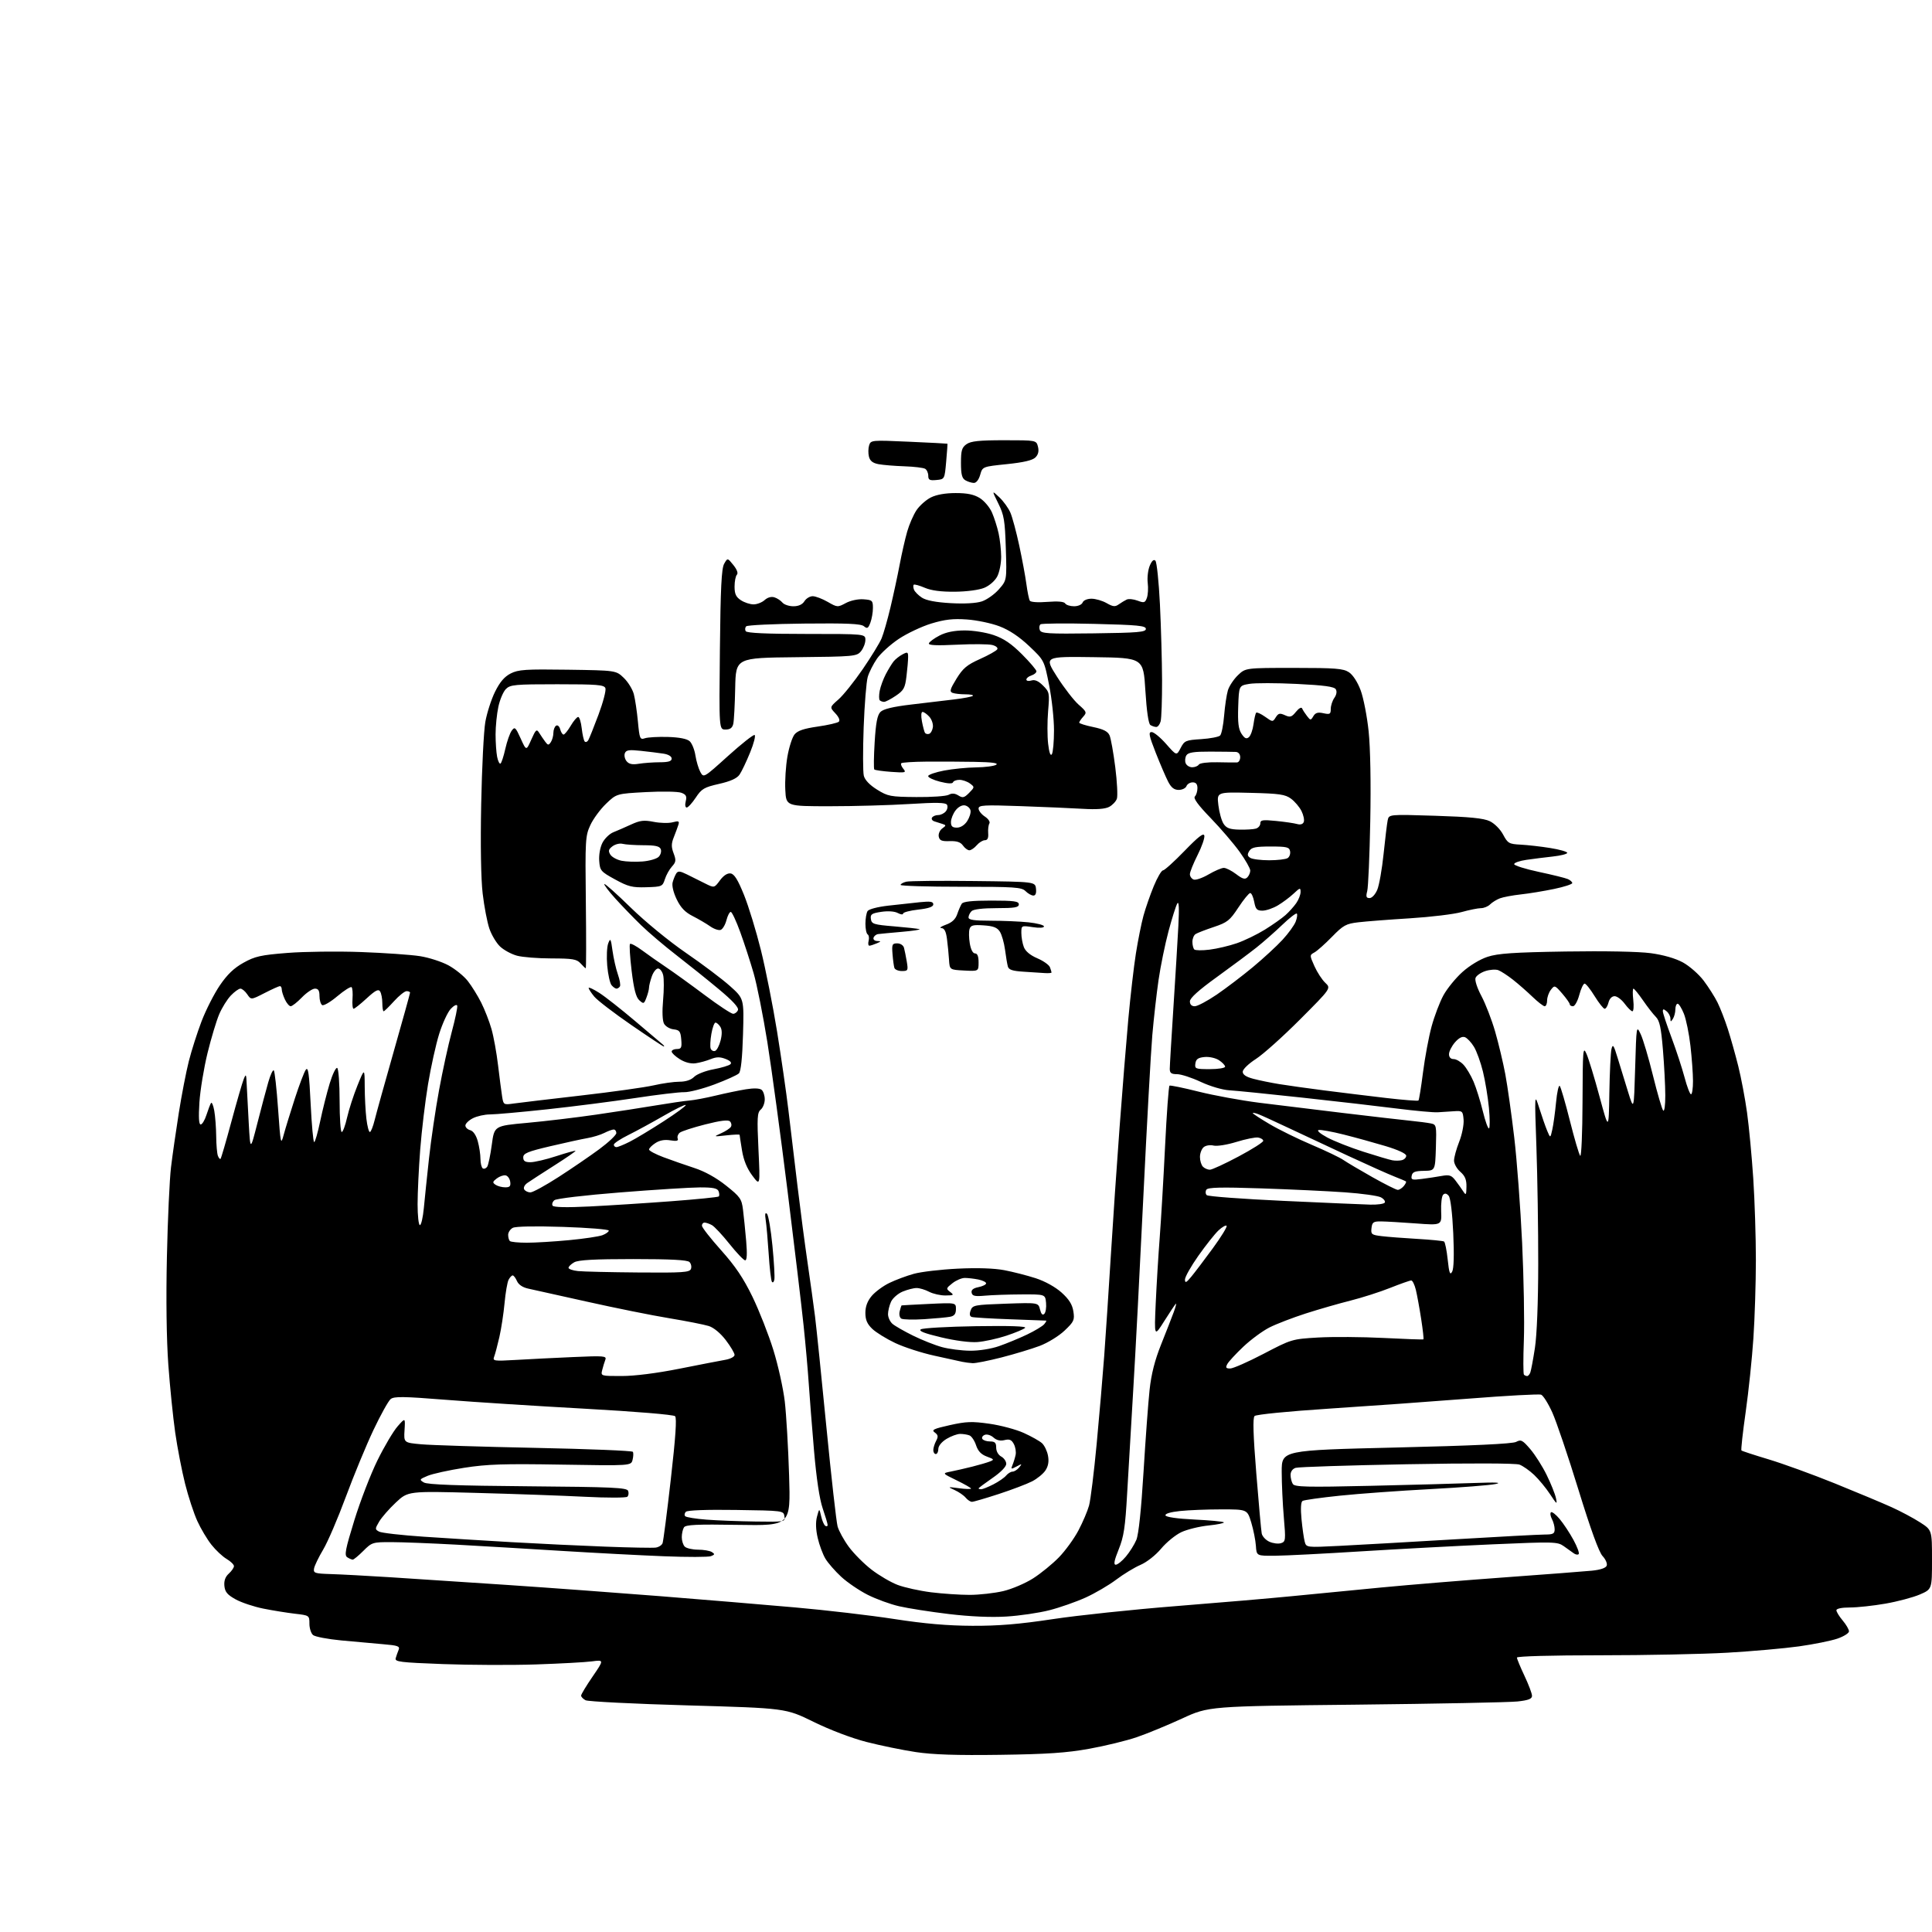 <?xml version="1.0" encoding="UTF-8" standalone="no"?>
<svg 
  version="1.1" 
  xmlns="http://www.w3.org/2000/svg" 
  xmlns:xlink="http://www.w3.org/1999/xlink" 
  xmlns:svg="http://www.w3.org/2000/svg"
  xmlns:rdf="http://www.w3.org/1999/02/22-rdf-syntax-ns#"
  xmlns:cc="http://creativecommons.org/ns#"
  xmlns:dc="http://purl.org/dc/elements/1.1/"
  viewBox="0 0 768 768"
  width="768"
  height="768"
>
<style>svg {background-color: white; }</style>"
<path stroke="none" fill="black" fill-rule="evenodd" d="M397.50,697.57C380.21,697.81 370.84,697.50 364.00,696.47C358.77,695.68 350.00,693.88 344.50,692.47C338.62,690.97 329.93,687.67 323.42,684.47C312.34,679.03 312.34,679.03 273.43,677.92C252.02,677.31 233.72,676.39 232.76,675.87C231.79,675.35 231.00,674.52 231.00,674.03C231.00,673.53 233.05,670.13 235.57,666.46C240.13,659.79 240.13,659.79 235.32,660.42C232.67,660.77 222.62,661.32 213.00,661.64C203.38,661.96 186.80,661.89 176.16,661.50C158.93,660.85 156.88,660.60 157.30,659.14C157.56,658.24 158.08,656.75 158.46,655.84C159.05,654.41 158.18,654.09 152.32,653.60C148.57,653.29 141.09,652.61 135.70,652.10C130.32,651.59 125.26,650.63 124.45,649.96C123.65,649.30 123.00,647.27 123.00,645.45C123.00,642.17 122.96,642.14 117.25,641.48C114.09,641.11 108.43,640.20 104.69,639.45C100.94,638.70 95.99,637.05 93.69,635.78C90.38,633.96 89.44,632.83 89.20,630.44C89.00,628.37 89.56,626.80 90.95,625.54C92.08,624.52 93.00,623.18 93.00,622.56C93.00,621.94 91.68,620.65 90.07,619.70C88.46,618.75 85.76,616.22 84.06,614.07C82.36,611.93 79.83,607.69 78.45,604.66C77.06,601.63 74.87,594.96 73.58,589.83C72.29,584.70 70.52,575.55 69.65,569.50C68.79,563.45 67.55,551.30 66.91,542.50C66.19,532.51 65.97,516.37 66.35,499.50C66.67,484.65 67.41,468.68 67.98,464.00C68.54,459.32 69.93,449.65 71.06,442.50C72.19,435.35 73.99,426.05 75.06,421.84C76.12,417.63 78.40,410.50 80.12,405.99C81.84,401.49 85.10,395.07 87.37,391.73C90.34,387.36 92.99,384.82 96.78,382.71C101.38,380.15 103.65,379.64 114.28,378.80C121.00,378.27 134.15,378.11 143.50,378.45C152.85,378.79 163.41,379.53 166.96,380.09C170.52,380.65 175.61,382.30 178.29,383.75C180.96,385.21 184.41,388.00 185.94,389.95C187.48,391.90 189.88,395.77 191.28,398.54C192.68,401.32 194.52,406.04 195.37,409.04C196.23,412.04 197.41,418.55 197.99,423.50C198.58,428.45 199.31,434.02 199.60,435.87C200.13,439.20 200.19,439.24 204.32,438.65C206.62,438.33 218.62,436.90 231.00,435.48C243.38,434.06 256.34,432.24 259.81,431.45C263.28,430.65 267.90,430.00 270.06,430.00C272.62,430.00 274.68,429.32 275.94,428.06C277.00,427.00 280.47,425.64 283.64,425.06C286.81,424.47 289.84,423.56 290.37,423.03C290.98,422.42 290.27,421.66 288.41,420.94C286.20,420.08 284.78,420.10 282.50,421.03C280.85,421.70 278.15,422.44 276.50,422.67C274.61,422.93 272.29,422.33 270.25,421.06C268.46,419.94 267.00,418.57 267.00,418.01C267.00,417.46 267.93,417.00 269.06,417.00C270.83,417.00 271.08,416.47 270.81,413.25C270.54,409.99 270.14,409.46 267.75,409.18C266.24,409.01 264.53,407.99 263.96,406.92C263.32,405.73 263.18,402.12 263.59,397.58C263.96,393.50 263.97,389.01 263.61,387.59C263.25,386.16 262.34,385.00 261.58,385.00C260.82,385.00 259.70,386.42 259.10,388.15C258.49,389.88 258.00,391.88 258.00,392.58C258.00,393.29 257.54,395.08 256.97,396.57C256.01,399.10 255.84,399.17 254.13,397.62C252.80,396.41 251.98,393.25 251.08,385.89C250.41,380.34 250.12,375.54 250.44,375.22C250.76,374.90 252.93,376.06 255.26,377.79C257.59,379.52 261.91,382.55 264.85,384.52C267.79,386.49 274.66,391.45 280.13,395.55C285.60,399.65 290.68,403.00 291.43,403.00C292.17,403.00 293.04,402.33 293.35,401.52C293.74,400.52 291.22,397.78 285.71,393.20C281.20,389.43 273.63,383.37 268.90,379.71C264.17,376.06 257.85,370.69 254.86,367.79C251.86,364.88 247.25,360.11 244.60,357.18C241.96,354.26 240.00,351.67 240.24,351.42C240.49,351.18 245.22,355.40 250.76,360.82C256.48,366.40 265.96,374.17 272.67,378.78C279.18,383.24 287.04,389.16 290.14,391.93C295.77,396.96 295.77,396.96 295.36,411.22C295.08,420.62 294.52,425.90 293.72,426.69C293.05,427.35 288.68,429.33 284.00,431.08C279.32,432.83 273.93,434.21 272.00,434.16C270.07,434.10 261.30,435.15 252.50,436.49C243.70,437.83 228.00,439.84 217.60,440.96C207.21,442.08 196.95,443.00 194.80,443.00C192.66,443.00 189.57,443.69 187.95,444.53C186.33,445.36 185.00,446.66 185.00,447.41C185.00,448.16 185.86,448.99 186.92,449.27C188.11,449.58 189.25,451.24 189.92,453.64C190.51,455.76 190.99,458.94 190.99,460.69C191.00,462.45 191.42,464.14 191.93,464.46C192.44,464.77 193.23,464.46 193.68,463.77C194.13,463.07 194.95,459.13 195.50,455.02C196.50,447.54 196.50,447.54 209.50,446.36C216.65,445.71 229.03,444.24 237.00,443.08C244.97,441.92 255.78,440.25 261.00,439.37C266.23,438.49 272.07,437.64 274.00,437.48C275.93,437.33 280.65,436.44 284.50,435.51C288.35,434.58 293.75,433.46 296.50,433.01C299.65,432.50 301.96,432.58 302.75,433.22C303.44,433.78 304.00,435.48 304.00,437.00C304.00,438.52 303.28,440.35 302.41,441.08C301.02,442.23 300.90,444.30 301.50,456.95C302.19,471.50 302.19,471.50 299.05,467.31C296.94,464.48 295.60,461.23 294.96,457.31C294.44,454.11 294.01,451.33 294.01,451.12C294.00,450.91 291.64,451.00 288.75,451.32C283.56,451.90 283.54,451.89 286.67,450.48C288.42,449.70 290.16,448.55 290.54,447.94C290.92,447.33 290.76,446.36 290.18,445.78C289.46,445.06 286.44,445.42 280.32,446.98C275.47,448.21 270.92,449.69 270.20,450.27C269.49,450.85 269.13,451.89 269.40,452.59C269.75,453.52 268.98,453.71 266.46,453.30C264.18,452.93 262.20,453.29 260.52,454.40C259.13,455.30 258.00,456.45 258.00,456.95C258.00,457.45 260.59,458.83 263.75,460.01C266.91,461.20 272.43,463.12 276.00,464.29C280.13,465.63 284.74,468.18 288.63,471.29C294.23,475.74 294.82,476.58 295.35,480.84C295.67,483.40 296.24,488.99 296.61,493.25C297.05,498.43 296.93,501.00 296.22,501.00C295.65,501.00 292.84,498.07 289.98,494.48C287.13,490.90 283.97,487.52 282.96,486.98C281.96,486.44 280.65,486.00 280.07,486.00C279.48,486.00 279.01,486.56 279.03,487.25C279.04,487.94 282.48,492.32 286.66,497.00C292.30,503.30 295.52,508.09 299.12,515.50C301.78,521.00 305.52,530.50 307.41,536.60C309.31,542.71 311.35,551.93 311.96,557.10C312.56,562.27 313.34,575.50 313.68,586.50C314.30,606.50 314.30,606.50 293.51,606.16C276.94,605.89 272.56,606.09 271.88,607.16C271.41,607.90 271.02,609.65 271.02,611.05C271.01,612.45 271.54,614.14 272.20,614.80C272.86,615.46 275.22,616.01 277.45,616.02C279.68,616.02 282.16,616.45 282.97,616.96C284.22,617.75 284.16,618.00 282.61,618.60C281.59,618.99 273.22,619.01 264.00,618.64C254.78,618.28 236.50,617.32 223.37,616.51C210.24,615.69 191.40,614.58 181.50,614.03C171.60,613.49 160.00,613.03 155.72,613.02C148.14,613.00 147.84,613.09 144.43,616.50C142.51,618.42 140.61,619.99 140.22,619.98C139.82,619.98 138.85,619.56 138.05,619.05C136.83,618.28 137.26,615.99 140.86,604.32C143.21,596.72 147.34,586.00 150.05,580.50C152.76,575.00 156.36,568.92 158.05,567.00C161.12,563.50 161.12,563.50 160.81,568.50C160.50,573.50 160.50,573.50 167.50,574.13C171.35,574.48 191.73,575.12 212.79,575.55C233.85,575.98 251.30,576.68 251.57,577.12C251.84,577.55 251.79,578.98 251.46,580.29C250.86,582.67 250.86,582.67 223.18,582.21C200.22,581.82 193.63,582.04 184.50,583.47C178.45,584.42 171.93,585.85 170.00,586.66C166.70,588.04 166.61,588.19 168.50,589.31C169.93,590.16 181.75,590.59 209.81,590.82C243.57,591.10 249.20,591.36 249.69,592.64C250.01,593.46 249.87,594.51 249.38,594.97C248.90,595.43 241.30,595.44 232.50,594.99C223.70,594.54 204.28,593.85 189.35,593.45C162.21,592.72 162.21,592.72 157.35,597.28C154.68,599.78 151.70,603.20 150.72,604.87C149.02,607.77 149.02,607.94 150.72,608.85C151.70,609.37 159.70,610.28 168.50,610.87C177.30,611.46 193.05,612.44 203.50,613.04C213.95,613.64 230.60,614.44 240.50,614.81C250.40,615.19 259.47,615.36 260.67,615.19C261.86,615.02 263.08,614.24 263.38,613.45C263.68,612.67 265.16,601.22 266.66,588.01C268.56,571.34 269.08,563.68 268.36,562.96C267.75,562.35 252.62,561.10 232.41,559.98C213.21,558.92 188.37,557.33 177.21,556.44C160.25,555.09 156.64,555.05 155.28,556.16C154.38,556.90 151.30,562.45 148.43,568.50C145.57,574.55 140.64,586.48 137.48,595.00C134.33,603.52 130.27,612.98 128.46,616.00C126.66,619.02 125.03,622.40 124.84,623.50C124.53,625.33 125.11,625.52 131.50,625.72C135.35,625.83 145.93,626.40 155.00,626.97C164.07,627.54 185.00,628.92 201.50,630.03C218.00,631.14 245.45,633.16 262.50,634.51C279.55,635.87 303.62,637.87 316.00,638.97C328.38,640.06 346.15,642.14 355.50,643.59C367.47,645.44 376.64,646.24 386.50,646.28C396.92,646.33 405.10,645.65 418.50,643.63C428.40,642.13 450.45,639.80 467.50,638.45C484.55,637.10 505.25,635.33 513.50,634.51C521.75,633.69 537.73,632.14 549.00,631.06C560.27,629.98 582.55,628.15 598.50,627.00C614.45,625.84 629.89,624.66 632.81,624.37C636.19,624.03 638.33,623.30 638.69,622.37C639.00,621.56 638.26,619.84 637.05,618.56C635.60,617.01 632.32,607.98 627.42,592.07C623.33,578.79 618.67,565.01 617.05,561.45C615.44,557.89 613.44,554.72 612.62,554.41C611.80,554.09 598.90,554.79 583.96,555.97C569.02,557.14 543.96,558.94 528.28,559.96C512.08,561.02 499.32,562.28 498.71,562.89C497.96,563.64 498.16,570.35 499.40,585.73C500.36,597.70 501.33,608.44 501.55,609.58C501.77,610.72 503.14,612.20 504.59,612.86C506.04,613.52 508.12,613.78 509.20,613.44C511.06,612.85 511.13,612.27 510.34,603.16C509.88,597.84 509.50,589.67 509.50,585.00C509.50,576.50 509.50,576.50 555.01,575.41C585.65,574.68 601.23,573.95 602.69,573.17C604.61,572.14 605.24,572.46 608.31,576.05C610.21,578.27 613.14,582.88 614.81,586.30C616.49,589.71 618.15,593.85 618.51,595.50C619.09,598.22 618.88,598.08 616.19,594.00C614.56,591.52 611.71,588.07 609.86,586.31C608.01,584.56 605.38,582.71 604.00,582.20C602.50,581.65 584.66,581.59 559.29,582.06C536.08,582.49 516.17,583.13 515.04,583.49C513.80,583.88 513.01,584.99 513.02,586.32C513.02,587.52 513.43,589.14 513.92,589.91C514.68,591.10 519.51,591.22 544.66,590.64C561.07,590.26 579.90,589.75 586.50,589.50C594.71,589.19 597.24,589.33 594.50,589.92C592.30,590.40 580.60,591.31 568.50,591.95C556.40,592.59 540.27,593.76 532.66,594.55C525.05,595.34 518.35,596.28 517.78,596.64C517.12,597.04 516.97,599.70 517.37,603.89C517.72,607.53 518.30,611.55 518.64,612.83C519.28,615.17 519.28,615.17 532.39,614.51C539.60,614.15 560.05,612.99 577.83,611.93C595.61,610.87 611.92,610.00 614.08,610.00C617.37,610.00 618.00,609.67 618.00,607.93C618.00,606.80 617.51,604.96 616.92,603.85C616.32,602.74 616.14,601.53 616.52,601.16C616.89,600.80 618.45,601.99 619.97,603.81C621.50,605.63 623.98,609.38 625.47,612.13C626.97,614.88 627.91,617.43 627.55,617.78C627.20,618.14 626.31,618.00 625.59,617.46C624.87,616.93 623.09,615.66 621.64,614.64C619.14,612.86 617.77,612.83 593.25,613.90C579.09,614.52 555.58,615.78 541.00,616.69C526.42,617.61 511.12,618.39 507.00,618.43C499.50,618.50 499.50,618.50 499.24,614.50C499.09,612.30 498.27,608.14 497.40,605.25C495.81,600.00 495.81,600.00 485.55,600.00C479.91,600.00 472.51,600.29 469.11,600.65C465.29,601.05 463.07,601.71 463.30,602.40C463.52,603.07 468.01,603.71 474.78,604.04C480.90,604.33 486.17,604.83 486.48,605.15C486.79,605.46 484.07,606.02 480.44,606.40C476.80,606.77 471.92,607.97 469.61,609.05C467.29,610.14 463.67,613.09 461.57,615.61C459.39,618.22 455.88,620.98 453.39,622.05C450.98,623.08 446.63,625.73 443.70,627.94C440.77,630.15 435.30,633.35 431.53,635.06C427.77,636.76 421.30,639.03 417.15,640.09C413.01,641.15 405.32,642.28 400.06,642.60C393.92,642.98 385.73,642.62 377.16,641.60C369.82,640.72 360.93,639.33 357.41,638.51C353.88,637.70 348.26,635.65 344.92,633.96C341.57,632.27 336.85,629.06 334.42,626.82C332.00,624.59 329.17,621.35 328.13,619.63C327.09,617.91 325.71,614.20 325.06,611.39C324.28,608.04 324.18,605.12 324.77,602.89C325.68,599.50 325.68,599.50 326.42,602.74C326.82,604.52 327.57,606.23 328.08,606.55C328.58,606.86 329.00,606.71 329.00,606.22C329.00,605.72 328.11,602.74 327.03,599.59C325.77,595.91 324.54,587.72 323.59,576.68C322.78,567.23 321.84,555.23 321.49,550.00C321.15,544.77 320.23,534.42 319.45,527.00C318.68,519.58 315.80,495.50 313.07,473.50C310.34,451.50 306.73,424.88 305.05,414.34C303.36,403.80 300.90,391.43 299.57,386.84C298.24,382.25 295.85,374.90 294.25,370.50C292.65,366.10 290.96,362.50 290.49,362.50C290.01,362.50 289.24,363.98 288.77,365.80C288.30,367.61 287.28,369.34 286.49,369.64C285.71,369.94 283.82,369.30 282.29,368.22C280.75,367.14 277.63,365.32 275.36,364.16C272.35,362.64 270.60,360.82 269.00,357.51C267.68,354.78 267.03,352.05 267.39,350.72C267.72,349.50 268.36,347.92 268.83,347.20C269.51,346.16 270.35,346.24 273.09,347.60C274.96,348.52 278.17,350.12 280.21,351.15C283.93,353.02 283.93,353.02 286.18,349.97C287.62,348.02 289.15,347.02 290.43,347.21C291.89,347.42 293.30,349.68 295.74,355.71C297.57,360.23 300.60,370.13 302.48,377.71C304.36,385.29 307.24,399.82 308.89,410.00C310.53,420.18 312.58,434.35 313.43,441.50C314.29,448.65 315.90,462.15 317.02,471.50C318.14,480.85 319.94,494.57 321.03,502.00C322.11,509.43 323.45,519.03 323.99,523.33C324.53,527.64 326.57,547.44 328.51,567.33C330.46,587.23 332.46,604.97 332.95,606.76C333.44,608.55 335.45,612.21 337.41,614.88C339.38,617.55 343.43,621.63 346.43,623.94C349.42,626.25 354.10,628.99 356.83,630.03C359.56,631.06 365.54,632.38 370.12,632.96C374.70,633.53 381.61,633.99 385.47,633.99C389.34,633.98 395.33,633.30 398.80,632.49C402.26,631.67 407.61,629.39 410.69,627.42C413.76,625.46 418.36,621.71 420.91,619.09C423.46,616.48 426.95,611.67 428.67,608.42C430.40,605.16 432.30,600.70 432.91,598.50C433.52,596.30 434.88,585.27 435.94,574.00C437.00,562.73 438.35,546.98 438.94,539.00C439.53,531.02 440.70,513.25 441.55,499.50C442.39,485.75 443.97,462.57 445.06,448.00C446.14,433.43 447.71,414.07 448.53,405.00C449.36,395.93 450.71,384.23 451.54,379.00C452.37,373.77 453.72,367.02 454.55,364.00C455.38,360.98 457.22,355.69 458.64,352.25C460.06,348.81 461.71,346.00 462.29,346.00C462.88,346.00 466.74,342.51 470.87,338.25C476.33,332.60 478.47,330.95 478.74,332.17C478.95,333.08 477.74,336.56 476.06,339.89C474.38,343.22 473.00,346.64 473.00,347.50C473.00,348.36 473.67,349.32 474.49,349.63C475.31,349.95 477.97,349.03 480.42,347.60C482.86,346.17 485.59,345.00 486.49,345.00C487.40,345.00 489.60,346.12 491.39,347.48C493.89,349.39 494.91,349.69 495.82,348.78C496.47,348.13 497.00,346.90 497.00,346.05C496.99,345.20 495.08,341.84 492.75,338.59C490.41,335.34 485.23,329.30 481.23,325.16C476.27,320.04 474.28,317.32 474.98,316.62C475.54,316.06 476.00,314.56 476.00,313.30C476.00,311.71 475.42,311.00 474.11,311.00C473.07,311.00 471.95,311.67 471.64,312.50C471.32,313.32 469.94,314.00 468.56,314.00C466.74,314.00 465.59,313.10 464.37,310.75C463.44,308.96 461.22,303.79 459.43,299.25C456.73,292.37 456.46,291.00 457.79,291.00C458.67,291.00 461.26,293.13 463.55,295.73C467.71,300.46 467.71,300.46 469.32,297.35C470.83,294.43 471.34,294.21 477.46,293.82C481.05,293.59 484.46,292.94 485.02,292.38C485.58,291.82 486.30,288.24 486.61,284.43C486.92,280.62 487.60,276.11 488.11,274.41C488.63,272.72 490.42,270.02 492.09,268.41C495.13,265.50 495.13,265.50 514.36,265.50C530.86,265.50 533.96,265.74 536.21,267.22C537.79,268.25 539.65,271.11 540.88,274.40C542.00,277.41 543.43,284.74 544.05,290.68C544.74,297.26 545.00,311.29 544.70,326.50C544.44,340.25 543.89,352.74 543.49,354.25C542.91,356.44 543.11,357.00 544.43,357.00C545.38,357.00 546.70,355.56 547.49,353.69C548.25,351.87 549.38,345.46 550.00,339.44C550.62,333.42 551.35,327.42 551.62,326.10C552.11,323.70 552.11,323.70 570.50,324.28C584.19,324.71 589.74,325.26 592.20,326.43C594.07,327.32 596.37,329.62 597.50,331.75C599.36,335.24 599.85,335.52 604.50,335.76C607.25,335.90 612.54,336.50 616.25,337.10C619.96,337.69 623.00,338.56 623.00,339.02C623.00,339.48 620.41,340.14 617.25,340.48C614.09,340.83 609.34,341.42 606.71,341.81C604.07,342.19 601.91,342.95 601.90,343.50C601.89,344.05 606.30,345.44 611.69,346.59C617.09,347.74 622.29,349.02 623.25,349.45C624.21,349.87 625.00,350.59 625.00,351.04C625.00,351.49 621.74,352.55 617.75,353.38C613.76,354.21 607.83,355.19 604.57,355.54C601.30,355.90 597.55,356.60 596.24,357.10C594.93,357.60 593.18,358.68 592.35,359.50C591.53,360.33 589.88,361.01 588.68,361.01C587.48,361.02 584.02,361.72 581.00,362.56C577.98,363.41 568.75,364.52 560.50,365.04C552.25,365.55 543.02,366.26 540.00,366.62C535.06,367.20 533.99,367.78 529.50,372.38C526.75,375.20 523.61,377.99 522.53,378.59C520.56,379.68 520.56,379.70 522.52,384.09C523.61,386.52 525.54,389.48 526.82,390.68C529.14,392.86 529.14,392.86 516.82,405.21C510.04,412.01 502.14,419.09 499.25,420.95C496.30,422.85 494.00,425.08 494.00,426.04C494.00,427.20 495.35,428.09 498.25,428.85C500.59,429.47 505.20,430.41 508.50,430.95C511.80,431.49 519.90,432.62 526.50,433.47C533.10,434.31 544.11,435.66 550.96,436.46C557.81,437.26 563.62,437.71 563.86,437.47C564.10,437.23 564.92,432.19 565.67,426.27C566.43,420.35 567.96,412.14 569.08,408.03C570.20,403.92 572.31,398.36 573.77,395.68C575.23,393.00 578.62,388.83 581.31,386.41C584.18,383.83 588.31,381.33 591.35,380.34C595.46,379.00 601.70,378.57 622.33,378.24C637.74,377.99 651.39,378.26 656.18,378.90C661.25,379.59 665.95,380.94 668.96,382.57C671.57,384.00 675.30,387.26 677.24,389.83C679.18,392.40 681.65,396.30 682.74,398.50C683.83,400.70 685.67,405.43 686.82,409.00C687.97,412.57 689.84,419.22 690.98,423.78C692.12,428.33 693.70,436.65 694.48,442.28C695.26,447.90 696.37,459.69 696.95,468.48C697.53,477.27 697.99,491.90 697.99,500.98C697.98,510.07 697.54,524.02 697.00,532.00C696.47,539.98 695.09,553.17 693.93,561.33C692.77,569.48 692.01,576.34 692.25,576.58C692.48,576.81 697.30,578.39 702.96,580.09C708.62,581.78 720.49,586.09 729.33,589.66C738.17,593.24 748.33,597.49 751.92,599.12C755.51,600.74 760.59,603.45 763.22,605.14C768.00,608.21 768.00,608.21 768.00,619.98C768.00,631.75 768.00,631.75 763.13,633.85C760.45,635.00 754.32,636.63 749.50,637.47C744.68,638.31 738.32,639.00 735.37,639.00C732.11,639.00 730.00,639.44 730.00,640.11C730.00,640.71 731.12,642.55 732.50,644.18C733.88,645.82 735.00,647.75 735.00,648.48C735.00,649.21 732.91,650.52 730.37,651.39C727.82,652.26 720.95,653.64 715.12,654.46C709.28,655.27 696.50,656.41 686.72,656.97C676.94,657.54 654.10,658.00 635.97,658.00C616.82,658.00 603.00,658.38 603.00,658.91C603.00,659.41 604.35,662.67 606.00,666.16C607.65,669.65 609.00,673.22 609.00,674.11C609.00,675.33 607.60,675.88 603.25,676.36C600.09,676.71 571.17,677.28 539.00,677.63C480.50,678.25 480.50,678.25 469.90,683.14C464.07,685.82 455.97,689.16 451.90,690.55C447.83,691.95 439.32,694.02 433.00,695.16C423.99,696.79 416.31,697.31 397.50,697.57zM443.53,622.00C444.24,622.00 446.06,620.54 447.56,618.75C449.07,616.96 450.94,613.98 451.72,612.12C452.62,609.97 453.65,600.17 454.57,585.12C455.36,572.13 456.44,557.44 456.98,552.47C457.66,546.19 459.05,540.72 461.55,534.47C463.52,529.54 465.79,523.73 466.59,521.56C467.39,519.39 467.75,517.92 467.39,518.28C467.02,518.64 464.95,521.77 462.77,525.22C458.81,531.50 458.81,531.50 459.42,518.00C459.76,510.57 460.47,498.88 461.00,492.00C461.53,485.12 462.49,468.80 463.13,455.72C463.77,442.64 464.56,431.77 464.90,431.56C465.23,431.36 470.45,432.43 476.50,433.95C482.55,435.46 493.35,437.44 500.50,438.35C507.65,439.25 522.73,441.09 534.00,442.44C545.27,443.79 557.20,445.17 560.50,445.50C563.80,445.83 567.53,446.32 568.79,446.58C571.00,447.04 571.06,447.37 570.79,456.20C570.50,465.35 570.50,465.35 566.02,465.43C562.48,465.48 561.46,465.89 561.17,467.36C560.85,469.00 561.31,469.15 565.16,468.65C567.55,468.35 571.12,467.81 573.10,467.45C576.17,466.91 576.99,467.18 578.60,469.30C579.65,470.67 581.04,472.62 581.69,473.64C582.73,475.27 582.89,475.03 582.94,471.74C582.99,468.94 582.37,467.44 580.50,465.81C579.12,464.62 578.00,462.61 578.00,461.36C578.00,460.10 578.92,456.73 580.05,453.87C581.18,451.01 581.97,447.06 581.80,445.08C581.51,441.66 581.34,441.51 578.00,441.73C576.08,441.86 573.15,442.05 571.50,442.15C569.85,442.25 562.65,441.59 555.50,440.69C548.35,439.78 531.48,437.83 518.00,436.36C504.52,434.89 491.34,433.56 488.70,433.41C485.93,433.25 481.12,431.84 477.33,430.07C473.73,428.38 469.48,427.00 467.89,427.00C465.62,427.00 465.00,426.55 465.00,424.89C465.00,423.73 465.65,412.82 466.44,400.64C467.23,388.46 468.12,373.77 468.42,368.00C468.78,360.97 468.64,358.04 467.99,359.15C467.45,360.05 465.89,365.00 464.51,370.15C463.14,375.29 461.35,384.00 460.55,389.50C459.75,395.00 458.63,404.90 458.06,411.50C457.49,418.10 455.90,446.90 454.51,475.50C453.13,504.10 451.32,538.75 450.48,552.50C449.65,566.25 448.56,584.78 448.06,593.67C447.30,607.15 446.74,610.85 444.69,615.92C442.92,620.30 442.59,622.00 443.53,622.00zM300.32,604.83C312.05,605.00 312.14,604.98 311.82,602.75C311.50,600.52 311.35,600.50 292.57,600.23C280.84,600.06 273.26,600.34 272.64,600.96C272.09,601.51 271.98,602.31 272.40,602.73C272.82,603.15 276.61,603.76 280.83,604.08C285.05,604.41 293.82,604.74 300.32,604.83zM386.37,597.00C385.75,597.00 384.63,596.26 383.87,595.35C383.12,594.44 381.15,593.08 379.50,592.33C376.58,591.01 376.63,590.99 381.25,591.60C383.86,591.95 386.00,592.00 386.00,591.73C386.00,591.46 383.41,589.98 380.25,588.44C374.50,585.65 374.50,585.65 378.00,584.96C379.93,584.58 383.75,583.70 386.50,583.01C389.25,582.32 392.40,581.40 393.50,580.96C395.30,580.26 395.18,580.06 392.30,579.01C390.04,578.18 388.78,576.86 388.00,574.51C387.40,572.68 386.21,570.91 385.37,570.59C384.53,570.26 382.86,570.00 381.67,570.00C380.48,570.01 378.04,570.90 376.25,571.99C374.31,573.17 373.00,574.79 373.00,575.99C373.00,577.09 372.55,578.00 372.00,578.00C371.45,578.00 371.00,577.30 371.00,576.43C371.00,575.57 371.51,573.92 372.13,572.76C373.03,571.07 372.93,570.42 371.59,569.44C370.18,568.41 371.10,567.96 377.59,566.51C384.15,565.05 386.43,564.98 393.38,565.97C397.84,566.61 403.96,568.25 406.97,569.62C409.98,570.98 413.24,572.81 414.20,573.68C415.17,574.56 416.25,576.79 416.59,578.64C417.03,580.95 416.71,582.79 415.60,584.49C414.70,585.86 412.29,587.83 410.23,588.88C408.17,589.93 402.22,592.19 396.99,593.90C391.77,595.60 386.99,597.00 386.37,597.00zM390.04,592.00C390.61,592.00 392.78,591.13 394.86,590.07C396.93,589.01 399.22,587.44 399.94,586.57C400.66,585.71 401.81,585.00 402.50,585.00C403.19,585.00 404.37,584.25 405.13,583.34C406.38,581.82 406.29,581.78 404.10,582.95C401.91,584.12 401.77,584.07 402.48,582.37C402.91,581.34 403.47,579.54 403.72,578.36C403.98,577.19 403.66,575.23 403.01,574.02C402.10,572.31 401.27,571.97 399.30,572.46C397.61,572.88 396.15,572.54 394.92,571.43C393.90,570.51 392.35,570.03 391.47,570.37C390.59,570.71 390.15,571.44 390.50,571.99C390.84,572.55 392.22,573.00 393.56,573.00C395.49,573.00 396.00,573.52 396.00,575.46C396.00,576.91 396.83,578.37 398.00,579.00C399.10,579.59 400.00,580.90 400.00,581.91C400.00,583.02 397.81,585.27 394.50,587.54C391.48,589.63 389.00,591.48 389.00,591.67C389.00,591.85 389.47,592.00 390.04,592.00zM247.14,546.99C252.31,546.99 261.04,545.88 270.00,544.10C277.98,542.51 286.19,540.92 288.25,540.56C290.35,540.20 292.00,539.33 292.00,538.60C292.00,537.88 290.43,535.24 288.52,532.73C286.42,529.98 283.74,527.75 281.77,527.12C279.97,526.55 272.88,525.15 266.00,524.01C259.12,522.88 244.50,519.93 233.50,517.47C222.50,515.01 211.93,512.66 210.00,512.25C207.78,511.77 206.14,510.68 205.51,509.25C204.97,508.01 204.20,507.00 203.80,507.00C203.40,507.00 202.66,507.79 202.16,508.75C201.67,509.71 200.95,513.88 200.57,518.00C200.19,522.12 199.26,528.20 198.51,531.50C197.75,534.80 196.82,538.32 196.43,539.32C195.78,541.02 196.33,541.10 205.12,540.59C210.28,540.28 220.52,539.77 227.89,539.45C240.11,538.91 241.21,539.00 240.63,540.52C240.28,541.44 239.72,543.27 239.39,544.59C238.79,546.99 238.81,547.00 247.14,546.99zM607.06,547.00C607.46,547.00 608.03,546.37 608.32,545.60C608.62,544.83 609.44,540.44 610.15,535.85C610.93,530.77 611.45,517.71 611.47,502.50C611.49,488.75 611.16,467.82 610.75,456.00C609.99,434.50 609.99,434.50 611.89,440.50C612.93,443.80 614.34,447.85 615.03,449.50C616.29,452.50 616.29,452.50 617.07,449.00C617.51,447.07 618.17,442.20 618.56,438.17C618.94,434.15 619.60,431.22 620.02,431.67C620.44,432.13 622.26,438.35 624.05,445.50C625.85,452.65 627.69,458.93 628.16,459.45C628.62,459.97 629.04,450.30 629.08,437.95C629.16,416.92 629.26,415.72 630.69,419.00C631.53,420.93 633.86,428.57 635.86,435.98C639.50,449.46 639.50,449.46 639.74,434.48C639.88,426.24 640.26,418.38 640.59,417.00C641.11,414.87 641.47,415.39 643.02,420.50C644.02,423.80 645.89,429.88 647.17,434.00C649.50,441.50 649.50,441.50 650.00,424.50C650.50,407.54 650.50,407.51 652.21,411.13C653.16,413.13 655.36,420.55 657.10,427.63C658.85,434.71 660.67,440.93 661.14,441.45C661.63,441.99 661.99,439.40 661.98,435.45C661.97,431.63 661.55,423.46 661.04,417.31C660.31,408.46 659.72,405.72 658.21,404.21C657.16,403.16 654.87,400.21 653.11,397.65C651.34,395.09 649.64,393.00 649.32,393.00C649.00,393.00 648.97,395.02 649.25,397.50C649.53,399.98 649.37,402.00 648.91,402.00C648.44,402.00 647.06,400.65 645.84,399.00C644.62,397.35 642.82,396.00 641.83,396.00C640.75,396.00 639.79,397.00 639.41,398.50C639.07,399.88 638.38,401.00 637.88,401.00C637.39,401.00 635.60,398.75 633.90,396.00C632.21,393.25 630.42,391.00 629.91,391.00C629.41,391.00 628.45,393.02 627.79,395.50C627.13,397.98 626.00,400.00 625.29,400.00C624.58,400.00 624.00,399.65 624.00,399.21C624.00,398.78 622.65,396.87 621.01,394.96C618.11,391.61 617.97,391.56 616.51,393.44C615.68,394.51 615.00,396.42 615.00,397.69C615.00,398.96 614.57,400.00 614.04,400.00C613.51,400.00 611.33,398.31 609.19,396.25C607.05,394.19 603.55,391.12 601.40,389.43C599.26,387.75 596.64,386.05 595.60,385.66C594.55,385.27 592.23,385.43 590.44,386.02C588.64,386.61 586.89,387.83 586.55,388.73C586.19,389.67 587.19,392.76 588.90,395.96C590.54,399.04 592.98,405.37 594.33,410.03C595.68,414.69 597.50,422.32 598.38,427.00C599.25,431.68 600.85,442.95 601.92,452.05C603.00,461.16 604.41,480.06 605.07,494.05C605.72,508.05 606.03,525.45 605.76,532.71C605.48,539.98 605.50,546.17 605.79,546.46C606.09,546.76 606.66,547.00 607.06,547.00zM489.02,544.00C490.17,544.00 496.15,541.37 502.31,538.15C513.38,532.36 513.61,532.29 524.00,531.68C529.77,531.35 541.48,531.43 550.00,531.86C558.52,532.30 565.65,532.55 565.83,532.41C566.01,532.28 565.61,528.65 564.94,524.34C564.28,520.03 563.32,514.81 562.83,512.75C562.33,510.69 561.50,509.00 560.99,509.00C560.47,509.00 556.70,510.33 552.60,511.96C548.51,513.59 541.41,515.86 536.83,517.01C532.25,518.16 524.25,520.46 519.05,522.13C513.86,523.80 507.37,526.30 504.64,527.68C501.90,529.07 497.23,532.51 494.25,535.33C491.27,538.15 488.40,541.25 487.88,542.23C487.11,543.66 487.33,544.00 489.02,544.00zM386.62,541.88C385.45,541.82 383.60,541.57 382.50,541.34C381.40,541.10 376.41,540.00 371.40,538.90C366.40,537.81 359.43,535.55 355.90,533.89C352.38,532.23 348.26,529.69 346.75,528.25C344.71,526.30 344.00,524.66 344.00,521.89C344.00,519.35 344.81,517.19 346.52,515.15C347.91,513.51 351.06,511.18 353.53,509.99C355.99,508.79 360.37,507.16 363.26,506.36C366.14,505.56 373.98,504.64 380.69,504.31C388.46,503.93 395.16,504.15 399.19,504.91C402.66,505.57 408.29,507.01 411.69,508.11C415.42,509.32 419.51,511.59 421.99,513.81C424.96,516.49 426.25,518.54 426.68,521.28C427.22,524.73 426.92,525.39 423.19,528.93C420.95,531.07 416.50,533.80 413.31,535.01C410.11,536.21 403.28,538.28 398.12,539.60C392.96,540.92 387.79,541.95 386.62,541.88zM385.59,536.93C389.13,536.97 393.95,536.21 397.09,535.12C400.07,534.09 405.07,532.02 408.21,530.53C411.35,529.03 414.44,527.17 415.08,526.40C415.72,525.63 416.08,524.98 415.87,524.96C415.67,524.94 409.20,524.70 401.50,524.43C393.80,524.16 386.95,523.74 386.27,523.51C385.45,523.22 385.31,522.35 385.85,520.89C386.61,518.82 387.39,518.67 399.69,518.24C412.73,517.79 412.73,517.79 413.42,520.54C413.89,522.40 414.44,522.96 415.13,522.27C415.69,521.71 416.00,519.73 415.82,517.88C415.50,514.50 415.50,514.50 406.00,514.55C400.77,514.57 394.27,514.80 391.54,515.05C387.54,515.41 386.51,515.19 386.24,513.88C386.01,512.77 386.85,512.08 388.95,511.66C390.63,511.32 392.00,510.64 392.00,510.15C392.00,509.66 390.59,508.97 388.88,508.62C387.16,508.28 384.74,508.00 383.51,508.00C382.28,508.00 380.06,508.95 378.59,510.11C376.07,512.09 376.01,512.29 377.71,513.58C379.33,514.80 379.15,514.94 375.86,514.97C373.86,514.99 370.94,514.33 369.36,513.51C367.79,512.68 365.54,512.01 364.37,512.01C363.20,512.00 360.70,512.65 358.81,513.43C356.93,514.22 354.85,516.04 354.19,517.48C353.54,518.92 353.00,521.13 353.00,522.39C353.00,523.66 353.79,525.38 354.75,526.23C355.71,527.07 359.43,529.20 363.00,530.96C366.57,532.72 371.75,534.77 374.50,535.51C377.25,536.26 382.24,536.90 385.59,536.93zM388.50,533.49C385.54,533.71 379.65,532.94 374.06,531.60C367.35,530.00 365.04,529.08 366.06,528.43C366.85,527.92 376.73,527.36 388.00,527.18C401.42,526.97 408.15,527.20 407.50,527.85C406.95,528.39 403.57,529.80 400.00,530.98C396.43,532.16 391.25,533.29 388.50,533.49zM367.48,524.39C363.07,524.67 358.92,524.57 358.27,524.17C357.60,523.75 357.33,522.45 357.65,521.21C357.97,520.00 358.29,518.97 358.37,518.92C358.44,518.88 363.34,518.62 369.25,518.33C380.00,517.82 380.00,517.82 380.00,520.39C380.00,522.26 379.38,523.09 377.75,523.42C376.51,523.67 371.89,524.10 367.48,524.39zM307.82,508.65C307.62,509.67 307.17,510.05 306.83,509.50C306.49,508.95 305.92,504.00 305.57,498.50C305.21,493.00 304.68,486.93 304.38,485.00C304.01,482.60 304.17,481.82 304.88,482.51C305.45,483.06 306.43,488.75 307.05,495.15C307.68,501.55 308.02,507.63 307.82,508.65zM473.56,507.50C474.93,505.85 478.79,500.76 482.13,496.19C485.47,491.62 487.93,487.60 487.60,487.27C487.27,486.93 485.83,487.75 484.40,489.08C482.97,490.41 479.38,494.94 476.40,499.15C473.43,503.36 471.02,507.64 471.04,508.65C471.07,510.15 471.54,509.94 473.56,507.50zM577.25,505.52C577.92,504.32 578.08,498.85 577.69,490.23C577.32,482.14 576.60,476.23 575.88,475.36C575.07,474.38 574.36,474.24 573.67,474.93C573.11,475.49 572.76,478.45 572.88,481.52C573.11,487.10 573.11,487.10 562.80,486.33C557.14,485.91 550.92,485.55 549.00,485.53C545.94,485.50 545.46,485.84 545.19,488.18C544.90,490.65 545.21,490.90 549.19,491.38C551.56,491.67 557.95,492.17 563.39,492.48C568.84,492.80 573.62,493.27 574.03,493.52C574.43,493.77 575.09,496.99 575.48,500.68C576.06,506.09 576.40,507.03 577.25,505.52zM253.78,505.83C271.37,505.98 274.14,505.79 274.66,504.43C274.99,503.57 274.73,502.33 274.08,501.68C273.25,500.85 266.69,500.50 251.70,500.50C236.26,500.50 229.89,500.85 228.25,501.79C227.01,502.49 226.00,503.48 226.00,503.97C226.00,504.47 227.69,505.06 229.75,505.27C231.81,505.49 242.63,505.74 253.78,505.83zM209.42,494.00C212.76,494.00 220.33,493.54 226.23,492.98C232.14,492.42 238.10,491.53 239.48,491.01C240.87,490.48 242.00,489.66 242.00,489.18C242.00,488.70 233.82,488.04 223.83,487.71C212.68,487.35 204.95,487.49 203.83,488.09C202.82,488.63 202.00,489.88 202.00,490.87C202.00,491.86 202.30,492.97 202.67,493.33C203.03,493.70 206.07,494.00 209.42,494.00zM166.92,487.00C167.43,487.00 168.13,483.96 168.48,480.25C168.83,476.54 169.76,467.58 170.55,460.35C171.34,453.11 173.13,440.96 174.53,433.35C175.92,425.73 178.20,415.30 179.59,410.16C180.97,405.03 181.95,400.34 181.75,399.75C181.55,399.15 180.39,399.74 179.17,401.05C177.95,402.36 175.89,406.82 174.59,410.96C173.29,415.11 171.29,424.12 170.15,431.00C169.01,437.88 167.61,449.55 167.04,456.95C166.47,464.35 166.00,474.13 166.00,478.70C166.00,483.26 166.41,487.00 166.92,487.00zM234.40,479.59C242.15,479.20 256.76,478.27 266.85,477.51C276.94,476.75 285.44,475.90 285.72,475.61C286.01,475.32 285.98,474.39 285.65,473.54C285.20,472.36 283.48,472.00 278.28,472.01C274.55,472.02 260.31,472.91 246.62,474.00C232.58,475.11 221.15,476.46 220.38,477.10C219.63,477.72 219.31,478.69 219.66,479.26C220.08,479.93 225.07,480.05 234.40,479.59zM544.69,478.86C547.55,478.94 550.15,478.57 550.47,478.05C550.79,477.53 550.10,476.59 548.93,475.96C547.77,475.34 541.34,474.44 534.66,473.97C527.97,473.49 513.01,472.79 501.40,472.40C485.12,471.86 480.13,471.99 479.54,472.94C479.12,473.62 479.18,474.58 479.69,475.09C480.19,475.59 493.85,476.61 510.05,477.36C526.25,478.11 541.84,478.78 544.69,478.86zM210.84,474.00C211.78,474.00 216.82,471.25 222.03,467.89C227.24,464.53 234.54,459.54 238.25,456.80C241.96,454.05 245.00,451.18 245.00,450.41C245.00,449.63 244.53,449.00 243.95,449.00C243.37,449.00 241.69,449.61 240.20,450.37C238.72,451.12 235.70,452.04 233.50,452.42C231.30,452.80 224.66,454.25 218.75,455.64C209.71,457.77 208.00,458.48 208.00,460.09C208.00,461.53 208.71,462.00 210.87,462.00C212.45,462.00 217.06,460.92 221.12,459.59C225.18,458.26 228.63,457.31 228.79,457.46C228.95,457.62 225.12,460.26 220.29,463.33C215.46,466.40 210.64,469.53 209.58,470.28C208.49,471.06 207.98,472.15 208.39,472.82C208.79,473.47 209.89,474.00 210.84,474.00zM555.63,472.99C556.25,473.00 557.32,472.31 558.02,471.48C558.72,470.64 559.11,469.81 558.89,469.64C558.68,469.47 556.62,468.60 554.33,467.70C552.04,466.81 543.71,463.09 535.83,459.43C527.95,455.77 517.23,450.76 512.00,448.28C506.77,445.81 501.49,443.39 500.25,442.92C499.01,442.44 498.00,442.24 498.00,442.48C498.00,442.72 501.04,444.70 504.75,446.89C508.46,449.08 516.00,452.78 521.50,455.11C527.00,457.45 532.62,460.14 534.00,461.10C535.38,462.05 540.55,465.12 545.50,467.91C550.45,470.70 555.01,472.99 555.63,472.99zM200.82,471.98C202.65,472.00 203.07,471.53 202.82,469.76C202.64,468.53 201.82,467.39 200.98,467.23C200.15,467.07 198.57,467.62 197.48,468.45C195.77,469.76 195.70,470.10 197.00,470.97C197.82,471.52 199.54,471.98 200.82,471.98zM480.95,464.98C481.80,464.98 486.94,462.60 492.37,459.71C497.80,456.82 502.21,454.02 502.16,453.48C502.12,452.94 501.19,452.36 500.11,452.19C499.02,452.02 495.14,452.80 491.47,453.94C487.78,455.08 483.74,455.72 482.39,455.38C481.05,455.05 479.31,455.32 478.49,456.01C477.67,456.69 477.00,458.45 477.00,459.92C477.00,461.40 477.54,463.14 478.20,463.80C478.86,464.46 480.10,464.99 480.95,464.98zM557.25,461.19C558.21,460.96 559.00,460.16 559.00,459.42C559.00,458.59 555.79,457.10 550.75,455.58C546.21,454.22 538.74,452.16 534.13,451.00C529.53,449.84 525.07,449.03 524.21,449.20C523.31,449.37 524.73,450.61 527.58,452.15C530.29,453.61 536.77,456.17 542.00,457.84C547.23,459.51 552.40,461.05 553.50,461.24C554.60,461.44 556.29,461.42 557.25,461.19zM87.67,460.66C87.91,460.43 89.85,453.77 91.98,445.87C94.11,437.96 96.31,430.38 96.87,429.00C97.78,426.73 97.89,426.91 98.06,431.00C98.17,433.48 98.53,440.45 98.88,446.50C99.50,457.50 99.50,457.50 102.31,446.50C103.85,440.45 105.81,433.10 106.65,430.18C107.49,427.25 108.48,425.14 108.84,425.50C109.20,425.85 109.97,432.75 110.54,440.82C111.55,455.00 111.63,455.35 112.80,451.00C113.47,448.52 115.46,442.08 117.21,436.67C118.96,431.27 120.92,426.12 121.57,425.23C122.51,423.95 122.91,426.75 123.49,438.81C123.90,447.16 124.52,454.00 124.89,454.00C125.25,454.00 126.32,450.29 127.27,445.75C128.22,441.21 129.92,434.45 131.05,430.72C132.18,427.00 133.53,424.21 134.05,424.53C134.57,424.86 135.00,430.72 135.00,437.56C135.00,444.40 135.38,450.00 135.84,450.00C136.30,450.00 137.26,447.41 137.97,444.25C138.68,441.09 140.54,435.35 142.10,431.50C144.94,424.50 144.94,424.50 144.98,432.00C145.00,436.12 145.30,441.86 145.65,444.75C145.99,447.64 146.61,450.00 147.02,450.00C147.43,450.00 148.29,447.86 148.93,445.25C149.57,442.64 153.00,430.31 156.55,417.85C160.10,405.39 163.00,394.93 163.00,394.60C163.00,394.27 162.38,394.00 161.62,394.00C160.86,394.00 158.61,395.80 156.62,398.00C154.63,400.20 152.78,402.00 152.50,402.00C152.23,402.00 151.99,400.54 151.98,398.75C151.98,396.96 151.58,394.88 151.10,394.12C150.42,393.05 149.24,393.66 145.75,396.87C143.29,399.14 140.95,401.00 140.56,401.00C140.17,401.00 139.98,399.22 140.13,397.04C140.29,394.87 140.13,392.79 139.77,392.43C139.41,392.08 136.87,393.68 134.12,395.99C131.38,398.31 128.65,399.90 128.07,399.54C127.48,399.18 127.00,397.56 127.00,395.94C127.00,393.77 126.53,393.00 125.20,393.00C124.20,393.00 121.87,394.57 120.00,396.50C118.13,398.43 116.13,400.00 115.55,399.99C114.97,399.99 113.94,398.77 113.25,397.29C112.56,395.81 112.00,394.02 112.00,393.30C112.00,392.59 111.67,392.00 111.27,392.00C110.86,392.00 108.12,393.24 105.17,394.75C99.81,397.50 99.81,397.50 98.28,395.25C97.44,394.01 96.22,393.00 95.57,393.00C94.91,393.00 93.19,394.24 91.75,395.75C90.31,397.26 88.23,400.60 87.14,403.17C86.04,405.73 83.95,412.69 82.49,418.62C81.04,424.55 79.59,433.37 79.27,438.20C78.89,444.14 79.05,447.00 79.77,447.00C80.36,447.00 81.39,445.31 82.05,443.25C82.72,441.19 83.53,439.05 83.86,438.50C84.18,437.95 84.77,439.30 85.17,441.50C85.56,443.70 85.91,448.28 85.94,451.67C85.97,455.06 86.28,458.57 86.62,459.46C86.97,460.36 87.44,460.89 87.67,460.66zM245.04,456.00C245.61,456.00 247.97,455.04 250.29,453.87C252.61,452.70 258.68,449.04 263.79,445.74C268.90,442.44 272.86,439.52 272.59,439.26C272.32,438.99 268.37,440.92 263.80,443.56C259.24,446.19 252.91,449.63 249.75,451.20C246.59,452.77 244.00,454.49 244.00,455.03C244.00,455.56 244.47,456.00 245.04,456.00zM591.91,448.56C592.29,448.32 592.27,444.64 591.87,440.38C591.46,436.13 590.39,429.64 589.49,425.97C588.59,422.30 586.99,417.86 585.92,416.11C584.86,414.36 583.25,412.65 582.34,412.30C581.25,411.88 579.88,412.60 578.34,414.39C577.05,415.89 576.00,417.99 576.00,419.06C576.00,420.27 576.68,421.00 577.83,421.00C578.83,421.00 580.60,422.01 581.76,423.25C582.92,424.49 584.73,427.52 585.78,430.00C586.83,432.48 588.48,437.76 589.45,441.74C590.42,445.73 591.53,448.79 591.91,448.56zM672.21,435.00C672.64,435.00 673.00,432.64 672.99,429.75C672.99,426.86 672.53,420.56 671.98,415.74C671.43,410.92 670.26,405.19 669.38,402.99C668.50,400.80 667.38,399.00 666.89,399.00C666.40,399.00 665.99,400.01 665.98,401.25C665.98,402.49 665.53,404.18 665.00,405.00C664.16,406.31 664.03,406.29 664.02,404.87C664.01,403.98 663.33,402.68 662.50,402.00C661.32,401.02 661.00,401.02 661.00,401.99C661.00,402.67 662.54,407.34 664.42,412.36C666.30,417.39 668.64,424.54 669.63,428.25C670.61,431.96 671.77,435.00 672.21,435.00zM480.93,425.00C484.27,425.00 487.00,424.56 487.00,424.02C487.00,423.49 485.91,422.33 484.57,421.45C483.21,420.56 480.68,420.00 478.82,420.18C476.26,420.43 475.43,421.01 475.18,422.75C474.88,424.87 475.21,425.00 480.93,425.00zM284.25,417.76C284.94,417.53 285.93,415.66 286.45,413.60C287.08,411.09 287.04,409.29 286.34,408.17C285.76,407.25 284.89,406.50 284.42,406.50C283.94,406.50 283.21,408.52 282.78,411.00C282.35,413.48 282.22,416.10 282.50,416.83C282.78,417.57 283.56,417.98 284.25,417.76zM263.88,416.00C263.59,416.00 257.77,412.15 250.93,407.44C244.09,402.73 237.49,397.67 236.25,396.19C235.02,394.71 234.01,393.16 234.00,392.74C234.00,392.32 235.91,393.20 238.25,394.70C240.59,396.20 247.00,401.25 252.50,405.91C258.00,410.57 262.93,414.75 263.45,415.19C263.97,415.64 264.17,416.00 263.88,416.00zM474.94,400.00C476.00,400.00 479.94,397.91 483.69,395.36C487.43,392.80 493.89,387.89 498.04,384.44C502.19,380.99 507.49,376.11 509.82,373.58C512.15,371.05 514.51,367.80 515.06,366.35C515.61,364.91 515.81,363.47 515.50,363.17C515.20,362.87 512.60,364.87 509.73,367.63C506.85,370.39 502.25,374.44 499.50,376.63C496.75,378.81 489.66,384.10 483.75,388.37C476.46,393.63 473.00,396.75 473.00,398.06C473.00,399.31 473.69,400.00 474.94,400.00zM245.06,393.00C244.61,393.00 243.73,392.38 243.10,391.62C242.46,390.85 241.69,387.37 241.38,383.87C241.07,380.36 241.25,376.38 241.78,375.00C242.64,372.76 242.82,373.07 243.49,377.98C243.91,380.99 244.87,385.20 245.62,387.34C246.37,389.47 246.74,391.62 246.43,392.11C246.13,392.60 245.51,393.00 245.06,393.00zM415.25,386.81C413.74,386.71 409.94,386.46 406.80,386.26C402.48,385.99 400.99,385.49 400.64,384.20C400.38,383.27 399.87,380.25 399.51,377.50C399.14,374.75 398.22,371.53 397.46,370.35C396.42,368.71 394.87,368.11 391.03,367.85C386.86,367.56 385.88,367.81 385.41,369.29C385.09,370.28 385.14,372.87 385.51,375.04C385.92,377.47 386.72,379.00 387.59,379.00C388.54,379.00 389.00,380.16 389.00,382.55C389.00,386.10 389.00,386.10 383.25,385.80C377.50,385.50 377.50,385.50 377.25,381.50C377.11,379.30 376.75,375.59 376.44,373.25C376.04,370.19 375.40,368.98 374.19,368.92C373.26,368.88 374.07,368.28 376.00,367.59C378.41,366.73 379.81,365.43 380.50,363.42C381.05,361.81 381.86,359.94 382.31,359.25C382.88,358.38 386.40,358.00 394.06,358.00C403.12,358.00 405.00,358.26 405.00,359.50C405.00,360.72 403.36,361.00 396.20,361.00C390.69,361.00 386.95,361.45 386.20,362.20C385.54,362.86 385.00,363.98 385.00,364.70C385.00,365.67 387.26,366.00 393.85,366.00C398.72,366.00 405.47,366.29 408.85,366.64C412.23,367.00 415.00,367.72 415.00,368.26C415.00,368.84 413.21,368.96 410.50,368.55C406.02,367.88 406.00,367.89 406.00,370.87C406.00,372.52 406.44,375.04 406.99,376.46C407.62,378.13 409.53,379.73 412.34,380.93C414.75,381.96 417.00,383.56 417.36,384.48C417.71,385.41 418.00,386.35 418.00,386.58C418.00,386.81 416.76,386.91 415.25,386.81zM358.51,386.00C357.10,386.00 355.75,385.44 355.53,384.75C355.31,384.06 354.97,381.59 354.79,379.25C354.48,375.43 354.67,375.00 356.66,375.00C357.91,375.00 359.07,375.76 359.35,376.75C359.61,377.71 360.11,380.19 360.46,382.25C361.05,385.78 360.94,386.00 358.51,386.00zM232.84,384.92C232.65,384.87 231.71,383.97 230.75,382.92C229.26,381.28 227.58,381.00 219.25,380.99C213.89,380.99 207.70,380.50 205.50,379.90C203.30,379.30 200.28,377.67 198.79,376.26C197.31,374.86 195.39,371.65 194.53,369.13C193.67,366.60 192.47,360.35 191.87,355.22C191.19,349.49 190.96,335.83 191.28,319.70C191.56,305.29 192.30,290.57 192.92,287.00C193.55,283.43 195.29,278.02 196.78,275.00C198.71,271.10 200.52,268.98 203.00,267.72C206.06,266.16 208.91,265.98 225.69,266.22C244.87,266.50 244.87,266.50 247.95,269.45C249.65,271.08 251.45,274.00 251.96,275.95C252.47,277.90 253.20,282.80 253.58,286.83C254.23,293.72 254.40,294.12 256.39,293.46C257.55,293.07 261.65,292.84 265.50,292.95C270.03,293.09 273.08,293.68 274.15,294.64C275.05,295.45 276.09,298.01 276.44,300.31C276.80,302.61 277.69,305.57 278.40,306.88C279.71,309.26 279.73,309.25 289.36,300.55C294.67,295.76 299.43,291.99 299.95,292.17C300.46,292.35 299.68,295.47 298.19,299.10C296.71,302.74 294.82,306.70 294.00,307.90C292.96,309.42 290.45,310.56 285.84,311.61C279.90,312.96 278.91,313.54 276.58,317.06C275.14,319.23 273.52,321.00 272.97,321.00C272.40,321.00 272.23,319.93 272.59,318.52C273.09,316.52 272.74,315.85 270.85,315.14C269.56,314.64 263.23,314.52 256.80,314.87C245.09,315.50 245.09,315.50 240.92,319.50C238.63,321.70 235.81,325.52 234.67,328.00C232.69,332.26 232.59,333.89 232.88,358.75C233.05,373.19 233.03,384.96 232.84,384.92zM480.83,377.50C483.77,377.14 488.63,375.99 491.65,374.95C494.67,373.91 499.70,371.47 502.82,369.54C505.94,367.60 509.64,364.99 511.02,363.75C512.41,362.51 514.32,360.38 515.27,359.02C516.22,357.66 517.00,355.67 517.00,354.59C517.00,352.79 516.77,352.84 514.25,355.21C512.74,356.63 509.93,358.74 508.00,359.89C506.07,361.05 503.31,361.99 501.86,362.00C499.64,362.00 499.12,361.45 498.57,358.50C498.20,356.57 497.49,355.00 496.98,355.00C496.47,355.00 494.35,357.59 492.27,360.75C488.87,365.92 487.88,366.70 482.49,368.50C479.19,369.60 475.93,370.86 475.25,371.31C474.56,371.75 474.00,373.14 474.00,374.39C474.00,375.64 474.34,377.00 474.75,377.42C475.16,377.83 477.90,377.87 480.83,377.50zM345.63,375.93C345.16,375.97 345.00,375.10 345.29,374.00C345.58,372.90 345.40,371.75 344.91,371.44C344.41,371.13 344.01,369.22 344.02,367.19C344.02,365.16 344.41,362.90 344.87,362.17C345.36,361.41 348.87,360.49 353.11,360.01C357.17,359.55 362.86,358.93 365.75,358.63C369.85,358.21 371.00,358.40 371.00,359.50C371.00,360.47 369.16,361.11 365.00,361.58C361.70,361.95 359.00,362.67 359.00,363.16C359.00,363.66 358.05,363.56 356.89,362.94C355.60,362.25 353.02,362.07 350.33,362.47C346.49,363.05 345.92,363.44 346.19,365.32C346.47,367.31 347.29,367.57 355.50,368.25C360.44,368.66 364.94,369.16 365.50,369.36C366.05,369.56 362.90,370.04 358.50,370.42C354.10,370.81 349.86,371.20 349.08,371.31C348.30,371.41 347.48,372.06 347.25,372.75C347.02,373.44 347.66,374.03 348.67,374.07C350.33,374.13 350.31,374.22 348.50,375.00C347.40,375.47 346.11,375.89 345.63,375.93zM410.78,356.00C410.04,356.00 408.64,355.21 407.68,354.25C406.11,352.68 403.45,352.50 381.96,352.50C368.78,352.50 358.00,352.17 358.00,351.77C358.00,351.37 359.01,350.79 360.25,350.49C361.49,350.18 373.52,350.06 387.00,350.22C411.50,350.50 411.50,350.50 411.82,353.25C412.02,355.05 411.67,356.00 410.78,356.00zM256.92,352.69C251.35,352.86 249.71,352.45 244.50,349.59C238.82,346.48 238.48,346.09 238.20,342.21C238.02,339.84 238.56,336.81 239.49,335.01C240.37,333.31 242.31,331.43 243.80,330.84C245.28,330.25 248.45,328.87 250.84,327.77C254.45,326.11 255.97,325.93 259.87,326.70C262.45,327.21 265.83,327.29 267.38,326.87C269.75,326.24 270.12,326.39 269.69,327.81C269.40,328.74 268.58,330.96 267.87,332.75C266.83,335.33 266.81,336.66 267.77,339.20C268.81,341.97 268.73,342.67 267.12,344.45C266.09,345.58 264.82,347.85 264.30,349.50C263.37,352.39 263.11,352.51 256.92,352.69zM255.44,342.45C258.16,342.23 261.03,341.40 261.83,340.60C262.62,339.81 263.00,338.45 262.67,337.58C262.21,336.37 260.57,336.00 255.78,335.99C252.33,335.98 248.60,335.73 247.50,335.44C246.40,335.14 244.60,335.57 243.50,336.39C241.90,337.59 241.72,338.24 242.60,339.69C243.21,340.69 245.24,341.80 247.10,342.17C248.97,342.54 252.72,342.67 255.44,342.45zM504.50,341.97C507.80,341.97 511.11,341.58 511.85,341.11C512.59,340.64 513.03,339.41 512.83,338.38C512.52,336.74 511.52,336.50 505.10,336.50C499.11,336.50 497.51,336.83 496.61,338.28C495.75,339.66 495.84,340.27 497.00,341.01C497.82,341.54 501.20,341.97 504.50,341.97zM385.33,338.00C384.66,338.00 383.52,337.15 382.79,336.11C381.84,334.76 380.36,334.27 377.52,334.36C374.35,334.47 373.49,334.12 373.17,332.57C372.96,331.50 373.57,330.05 374.54,329.34C376.16,328.17 376.16,328.01 374.65,327.53C373.74,327.24 372.30,326.78 371.44,326.51C370.58,326.24 370.15,325.56 370.50,325.01C370.84,324.45 371.94,324.00 372.94,324.00C373.94,324.00 375.30,323.34 375.96,322.54C376.63,321.74 376.84,320.55 376.44,319.90C375.89,319.01 372.21,318.94 361.60,319.60C353.85,320.09 339.62,320.49 330.00,320.49C312.50,320.50 312.50,320.50 312.17,314.00C311.98,310.43 312.36,304.46 313.01,300.75C313.65,297.03 314.93,293.08 315.84,291.95C317.05,290.46 319.53,289.62 325.00,288.83C329.12,288.24 332.92,287.37 333.44,286.89C334.00,286.37 333.47,285.06 332.08,283.58C329.78,281.13 329.78,281.13 333.29,278.05C335.23,276.35 339.57,270.93 342.95,266.00C346.33,261.06 349.70,255.56 350.45,253.76C351.20,251.97 352.78,246.45 353.96,241.50C355.14,236.55 356.79,228.90 357.62,224.50C358.45,220.10 359.80,214.17 360.62,211.32C361.43,208.48 363.10,204.65 364.32,202.82C365.54,201.00 368.11,198.71 370.02,197.75C372.24,196.63 375.80,196.00 379.88,196.00C384.50,196.00 387.15,196.55 389.47,197.98C391.24,199.07 393.42,201.66 394.33,203.73C395.23,205.80 396.42,209.53 396.96,212.00C397.51,214.47 397.96,218.66 397.98,221.30C397.99,223.94 397.30,227.46 396.43,229.13C395.54,230.86 393.35,232.79 391.30,233.65C389.22,234.52 384.36,235.17 379.62,235.22C374.12,235.27 370.24,234.77 367.60,233.64C365.45,232.72 363.48,232.19 363.22,232.44C362.96,232.70 363.01,233.58 363.32,234.40C363.64,235.22 365.05,236.64 366.46,237.57C368.18,238.69 371.98,239.42 377.86,239.76C383.36,240.07 388.04,239.81 390.29,239.07C392.28,238.41 395.32,236.26 397.06,234.28C400.23,230.67 400.23,230.67 399.83,218.02C399.48,206.87 399.13,204.75 396.83,200.11C394.23,194.85 394.23,194.85 397.24,197.67C398.89,199.23 400.88,201.98 401.65,203.79C402.43,205.60 404.00,211.45 405.15,216.79C406.30,222.13 407.59,229.04 408.00,232.15C408.42,235.26 409.03,238.24 409.37,238.79C409.72,239.36 412.66,239.56 416.35,239.26C420.52,238.93 422.97,239.14 423.42,239.87C423.80,240.49 425.39,241.00 426.95,241.00C428.55,241.00 430.04,240.35 430.36,239.50C430.69,238.64 432.19,238.00 433.89,238.00C435.51,238.00 438.22,238.79 439.90,239.75C442.42,241.19 443.28,241.28 444.73,240.24C445.70,239.55 447.13,238.69 447.90,238.33C448.67,237.97 450.60,238.17 452.20,238.77C454.78,239.74 455.19,239.63 455.90,237.68C456.34,236.48 456.50,233.80 456.24,231.73C455.99,229.65 456.34,226.59 457.03,224.92C457.87,222.91 458.62,222.22 459.29,222.89C459.83,223.43 460.65,231.22 461.09,240.19C461.53,249.16 461.91,262.80 461.94,270.50C461.96,278.20 461.70,285.51 461.37,286.75C461.04,287.99 460.26,288.99 459.63,288.98C459.01,288.98 457.96,288.63 457.30,288.21C456.54,287.72 455.81,282.67 455.30,274.47C454.50,261.50 454.50,261.50 434.78,261.23C415.06,260.96 415.06,260.96 420.19,269.02C423.01,273.45 426.87,278.43 428.76,280.10C431.96,282.90 432.09,283.24 430.60,284.89C429.72,285.86 429.00,286.93 429.00,287.26C429.00,287.59 431.50,288.38 434.56,289.01C438.65,289.86 440.37,290.74 441.07,292.33C441.59,293.52 442.61,299.23 443.34,305.00C444.07,310.77 444.35,316.40 443.98,317.50C443.60,318.60 442.21,320.06 440.90,320.75C439.30,321.59 435.84,321.84 430.50,321.52C426.10,321.26 414.96,320.77 405.75,320.45C391.05,319.93 389.00,320.05 389.00,321.41C389.00,322.26 390.12,323.69 391.49,324.59C392.87,325.49 393.68,326.71 393.30,327.33C392.92,327.94 392.70,329.69 392.82,331.22C392.97,333.14 392.56,334.00 391.51,334.00C390.67,334.00 389.21,334.90 388.27,336.00C387.33,337.10 386.01,338.00 385.33,338.00zM492.67,329.79C495.33,329.85 498.29,329.67 499.25,329.38C500.21,329.10 501.00,328.16 501.00,327.29C501.00,325.95 501.96,325.81 507.25,326.34C510.69,326.68 514.45,327.23 515.61,327.56C516.95,327.94 517.92,327.64 518.27,326.74C518.57,325.96 518.16,324.01 517.37,322.41C516.57,320.81 514.70,318.60 513.21,317.50C510.88,315.78 508.61,315.45 497.10,315.17C483.70,314.84 483.70,314.84 484.32,320.05C484.66,322.91 485.59,326.25 486.39,327.47C487.53,329.21 488.86,329.70 492.67,329.79zM380.38,329.00C381.84,329.00 383.42,328.00 384.45,326.44C385.37,325.03 385.98,323.13 385.80,322.20C385.62,321.28 384.62,320.36 383.57,320.16C382.44,319.94 380.93,320.74 379.86,322.14C378.86,323.44 378.03,325.51 378.02,326.75C378.01,328.46 378.57,329.00 380.38,329.00zM364.24,316.84C370.29,316.90 376.07,316.50 377.10,315.95C378.39,315.25 379.56,315.33 380.97,316.21C382.69,317.29 383.30,317.14 385.24,315.18C387.46,312.92 387.47,312.86 385.56,311.44C384.49,310.65 382.62,310.00 381.39,310.00C380.17,310.00 379.02,310.44 378.83,310.99C378.62,311.61 376.74,311.52 373.68,310.74C371.02,310.06 368.90,309.05 368.96,308.50C369.02,307.95 371.86,306.97 375.28,306.31C378.70,305.66 384.43,305.09 388.00,305.05C391.57,305.00 395.18,304.53 396.00,304.00C397.03,303.33 394.38,302.97 387.50,302.85C382.00,302.75 373.30,302.71 368.16,302.76C363.02,302.80 358.57,303.09 358.27,303.40C357.96,303.70 358.34,304.70 359.09,305.61C360.36,307.14 359.96,307.24 354.26,306.83C350.84,306.58 347.82,306.15 347.55,305.88C347.28,305.61 347.34,300.73 347.69,295.04C348.16,287.29 348.75,284.25 350.00,283.00C351.15,281.85 354.98,280.92 362.09,280.08C367.82,279.39 375.56,278.47 379.31,278.03C383.05,277.58 386.39,276.94 386.72,276.61C387.06,276.27 385.72,276.00 383.75,276.00C381.78,276.00 379.48,275.74 378.64,275.42C377.39,274.93 377.66,273.96 380.21,269.81C382.78,265.64 384.37,264.30 389.54,261.98C392.96,260.45 396.06,258.71 396.42,258.12C396.80,257.51 395.94,256.77 394.41,256.39C392.94,256.02 386.59,255.97 380.31,256.28C372.20,256.68 368.99,256.52 369.25,255.74C369.46,255.13 371.35,253.73 373.47,252.64C376.04,251.30 379.32,250.63 383.41,250.61C386.83,250.59 391.91,251.40 394.99,252.45C398.99,253.81 402.04,255.88 406.24,260.08C409.41,263.25 412.00,266.30 412.00,266.85C412.00,267.41 411.10,268.15 410.00,268.50C408.90,268.85 408.00,269.58 408.00,270.13C408.00,270.68 408.89,270.85 409.98,270.51C411.36,270.07 412.78,270.69 414.62,272.53C417.17,275.07 417.25,275.50 416.64,282.70C416.29,286.83 416.30,292.67 416.65,295.68C417.06,299.19 417.59,300.67 418.13,299.82C418.59,299.10 418.98,294.83 418.98,290.35C418.99,285.86 418.12,277.76 417.04,272.35C415.09,262.50 415.09,262.50 409.13,256.85C405.15,253.09 401.22,250.46 397.33,248.98C394.12,247.75 388.28,246.52 384.34,246.25C378.83,245.86 375.58,246.24 370.22,247.86C366.39,249.03 360.57,251.78 357.28,253.97C353.99,256.17 350.09,259.70 348.62,261.82C347.16,263.94 345.50,267.21 344.94,269.09C344.39,270.96 343.66,279.97 343.32,289.11C342.99,298.25 343.01,306.91 343.38,308.37C343.80,310.06 345.72,312.07 348.64,313.88C352.94,316.56 353.96,316.75 364.24,316.84zM473.91,305.00C474.99,305.00 476.18,304.52 476.54,303.94C476.91,303.33 480.07,302.93 483.85,303.01C487.51,303.09 491.06,303.12 491.75,303.08C492.44,303.03 493.00,302.10 493.00,301.00C493.00,299.80 492.30,298.96 491.25,298.90C490.29,298.85 485.69,298.80 481.03,298.78C474.60,298.76 472.33,299.11 471.62,300.24C471.10,301.06 470.96,302.46 471.31,303.36C471.65,304.26 472.82,305.00 473.91,305.00zM198.95,303.53C199.34,303.29 200.21,300.66 200.87,297.68C201.54,294.70 202.68,291.45 203.41,290.45C204.63,288.79 204.93,289.05 206.98,293.57C209.21,298.50 209.21,298.50 211.20,294.00C212.99,289.97 213.32,289.69 214.35,291.34C214.98,292.35 216.05,293.92 216.73,294.84C217.81,296.30 218.08,296.32 218.97,295.00C219.52,294.18 219.98,292.51 219.98,291.31C219.99,290.10 220.48,288.82 221.07,288.46C221.66,288.10 222.38,288.74 222.68,289.90C222.99,291.05 223.59,292.00 224.02,292.00C224.45,292.00 225.73,290.43 226.87,288.50C228.00,286.57 229.34,285.00 229.84,285.00C230.33,285.00 230.97,287.05 231.25,289.55C231.53,292.05 232.07,294.40 232.44,294.77C232.81,295.14 233.43,294.92 233.82,294.29C234.21,293.66 236.05,289.09 237.90,284.13C239.75,279.18 240.99,274.42 240.66,273.56C240.15,272.22 237.40,272.00 221.53,272.00C204.68,272.00 202.83,272.17 201.11,273.89C200.06,274.94 198.71,278.11 198.11,280.94C197.50,283.78 197.00,288.72 197.00,291.92C197.00,295.13 197.28,299.15 197.62,300.86C197.96,302.57 198.56,303.77 198.95,303.53zM253.95,303.61C255.90,303.29 259.64,303.02 262.25,303.01C265.73,303.00 267.00,302.61 267.00,301.55C267.00,300.67 265.70,299.89 263.75,299.59C261.96,299.31 257.91,298.81 254.75,298.47C250.04,297.97 248.88,298.14 248.38,299.44C248.05,300.31 248.37,301.74 249.09,302.61C250.04,303.76 251.39,304.03 253.95,303.61zM496.44,293.05C497.15,292.46 497.99,290.14 498.29,287.90C498.59,285.67 499.07,283.60 499.36,283.31C499.65,283.02 501.24,283.75 502.91,284.93C505.88,287.05 505.95,287.05 507.14,285.14C508.16,283.52 508.74,283.38 510.77,284.30C512.85,285.25 513.46,285.06 515.17,282.95C516.31,281.54 517.34,280.97 517.61,281.61C517.86,282.22 518.73,283.57 519.54,284.61C520.94,286.43 521.04,286.43 522.08,284.69C522.90,283.32 523.88,283.03 526.08,283.52C528.66,284.08 529.00,283.89 529.00,281.80C529.00,280.51 529.64,278.53 530.43,277.41C531.31,276.15 531.52,274.85 530.99,273.98C530.35,272.95 526.31,272.40 515.45,271.87C507.37,271.47 498.90,271.46 496.63,271.85C492.50,272.55 492.50,272.55 492.21,280.89C491.99,287.24 492.30,289.81 493.52,291.68C494.74,293.53 495.45,293.87 496.44,293.05zM369.34,291.72C369.98,291.51 370.65,290.33 370.83,289.09C371.01,287.85 370.38,285.97 369.43,284.92C368.47,283.86 367.26,283.00 366.73,283.00C366.17,283.00 366.07,284.54 366.48,286.74C366.87,288.80 367.41,290.85 367.68,291.30C367.96,291.74 368.70,291.93 369.34,291.72zM288.40,290.00C285.83,290.00 285.83,290.00 286.17,258.25C286.42,233.86 286.81,225.95 287.86,224.12C289.21,221.73 289.21,221.73 291.53,224.62C292.96,226.40 293.50,227.86 292.93,228.45C292.42,228.97 292.00,231.10 292.00,233.18C292.00,236.11 292.56,237.32 294.52,238.60C295.90,239.51 298.16,240.25 299.55,240.25C300.93,240.25 302.92,239.48 303.96,238.53C305.12,237.48 306.62,237.06 307.84,237.45C308.93,237.79 310.37,238.74 311.03,239.54C311.70,240.34 313.66,241.00 315.38,241.00C317.44,241.00 318.95,240.31 319.77,239.00C320.45,237.90 321.94,237.00 323.06,237.00C324.18,237.00 326.86,238.01 329.01,239.25C332.82,241.44 333.00,241.46 336.21,239.73C338.11,238.71 341.09,238.07 343.25,238.23C346.74,238.48 347.00,238.72 347.00,241.68C347.00,243.44 346.54,246.07 345.98,247.54C345.12,249.82 344.74,250.03 343.41,248.93C342.23,247.94 336.61,247.70 319.68,247.88C307.48,248.01 297.11,248.50 296.64,248.97C296.16,249.44 296.08,250.31 296.45,250.91C296.90,251.65 304.76,252.00 320.56,252.00C344.00,252.00 344.00,252.00 344.00,254.39C344.00,255.70 343.21,257.73 342.25,258.89C340.57,260.92 339.55,261.01 316.50,261.25C292.50,261.50 292.50,261.50 292.25,273.50C292.12,280.10 291.77,286.51 291.49,287.75C291.11,289.36 290.24,290.00 288.40,290.00zM351.43,279.00C350.83,279.00 350.06,278.72 349.72,278.38C349.38,278.04 349.37,276.35 349.69,274.63C350.02,272.91 351.11,269.93 352.12,268.00C353.13,266.07 354.53,263.79 355.23,262.91C355.93,262.04 357.51,260.79 358.75,260.13C360.78,259.05 361.00,259.16 360.99,261.21C360.99,262.47 360.70,265.89 360.34,268.81C359.78,273.47 359.27,274.43 356.12,276.56C354.15,277.90 352.04,279.00 351.43,279.00zM434.73,251.77C452.40,251.54 455.50,251.28 455.50,250.00C455.50,248.73 452.33,248.42 435.00,248.00C423.73,247.72 414.10,247.81 413.62,248.18C413.13,248.56 413.01,249.58 413.34,250.45C413.88,251.85 416.51,252.01 434.73,251.77zM387.11,191.97C386.22,191.95 384.71,191.48 383.75,190.92C382.40,190.13 382.00,188.57 382.00,184.01C382.00,179.05 382.35,177.87 384.22,176.56C385.95,175.35 389.27,175.00 399.20,175.00C411.96,175.00 411.96,175.00 412.61,177.58C413.05,179.34 412.73,180.70 411.60,181.83C410.46,182.98 406.93,183.81 400.26,184.50C390.56,185.50 390.56,185.50 389.64,188.75C389.08,190.71 388.07,191.99 387.11,191.97zM372.25,190.81C369.56,191.07 369.00,190.78 369.00,189.12C369.00,188.02 368.45,186.78 367.77,186.36C367.09,185.94 363.38,185.49 359.52,185.36C355.66,185.23 351.04,184.85 349.26,184.52C346.94,184.09 345.85,183.23 345.42,181.53C345.09,180.22 345.12,178.19 345.49,177.03C346.15,174.95 346.47,174.92 361.33,175.59C369.67,175.96 376.56,176.32 376.62,176.38C376.69,176.45 376.46,179.65 376.12,183.50C375.50,190.50 375.50,190.50 372.25,190.81z" />

</svg>